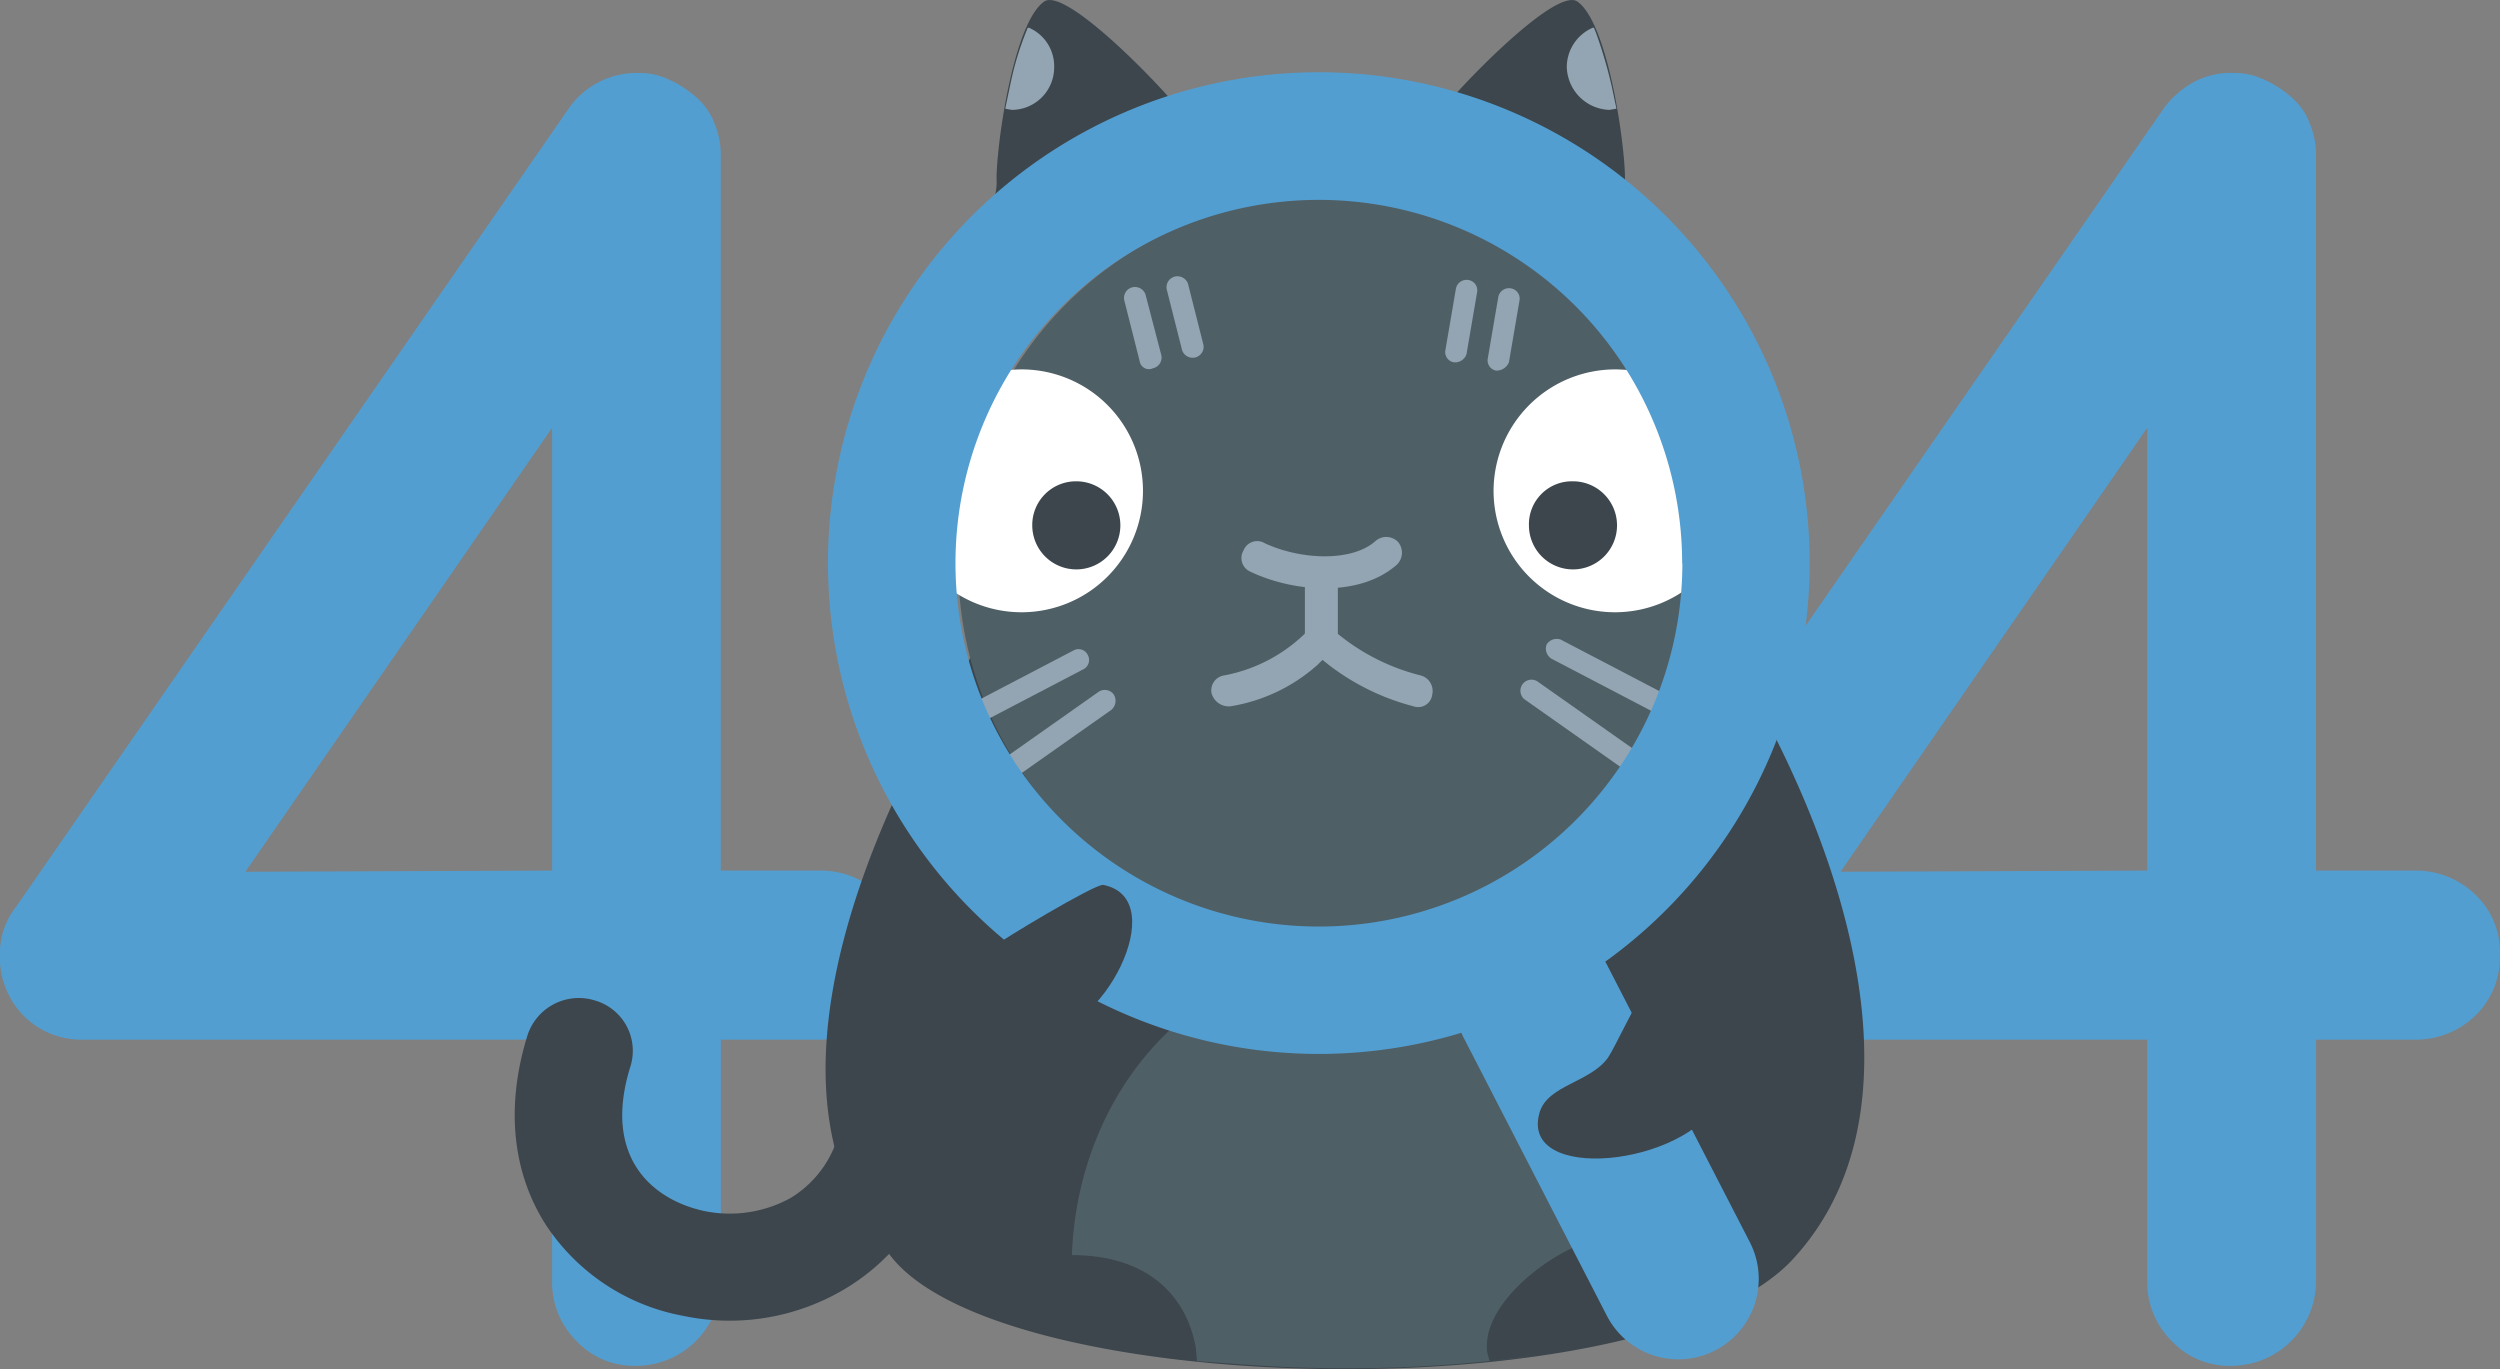 <svg id="Layer_1" data-name="Layer 1" xmlns="http://www.w3.org/2000/svg" viewBox="0 0 210 115.01"><rect x="0" y="0" width="210" height="115.01" fill="#808080" stroke="none"/><defs><style>.cls-1{fill:#539ed1;}.cls-2{fill:#3c464c;}.cls-3{fill:#4f5f66;}.cls-4{fill:#93a5b2;}.cls-5{fill:#fff;}</style></defs><title>404</title><path id="_4" data-name="4" class="cls-1" d="M60.83,170.1V149.8H21.49a6.84,6.84,0,0,1-5.05-2,7,7,0,0,1-2-5.1,6.4,6.4,0,0,1,1.39-4.1l46.38-67a6.94,6.94,0,0,1,5.85-3,5.86,5.86,0,0,1,2.68.6A9,9,0,0,1,73,70.7a5.42,5.42,0,0,1,1.49,2.2,6.69,6.69,0,0,1,.5,2.8v59.9h8.32a7.17,7.17,0,0,1,5.05,2,6.67,6.67,0,0,1,2.08,5.1,6.82,6.82,0,0,1-2.08,5.1,7.17,7.17,0,0,1-5.05,2H75v20.3a7.14,7.14,0,0,1-7.14,7.1,6.63,6.63,0,0,1-5-2.1A6.91,6.91,0,0,1,60.83,170.1Zm0-34.5V98.4L35.06,135.7l25.77-.1h0Z" transform="translate(-14.45 -62.47)"/><path id="_4-2" data-name="4" class="cls-1" d="M194.82,170.1V149.8H155.47a6.84,6.84,0,0,1-5.05-2,7,7,0,0,1-2-5.1,6.4,6.4,0,0,1,1.39-4.1l46.38-67a7.59,7.59,0,0,1,2.48-2.2,6.47,6.47,0,0,1,3.37-.8,5.86,5.86,0,0,1,2.68.6A9,9,0,0,1,207,70.7a5.42,5.42,0,0,1,1.49,2.2,6.69,6.69,0,0,1,.5,2.8v59.9h8.32a7.17,7.17,0,0,1,5.05,2,6.67,6.67,0,0,1,2.08,5.1,6.82,6.82,0,0,1-2.08,5.1,7.17,7.17,0,0,1-5.05,2H209v20.3a7.14,7.14,0,0,1-7.14,7.1,6.63,6.63,0,0,1-5-2.1A6.91,6.91,0,0,1,194.82,170.1Zm0-34.5V98.4l-25.77,37.3,25.77-.1h0Z" transform="translate(-14.45 -62.47)"/><g id="kitty"><path class="cls-2" d="M88.68,167.1c-11.69-14,.1-38.9,9.51-52.8a1.3,1.3,0,0,0,1.19-.2c0.3-1.2,4.16-7.5,5.45-8.5,4.06-2.9,10.6-2.6,15.26-1.7a16.28,16.28,0,0,1,7.83,3.6,16.28,16.28,0,0,1,7.83-3.6c4.76-.9,11.2-1.2,15.26,1.7,1.29,0.9,5.15,7.2,5.45,8.5a1.61,1.61,0,0,0,1.19.2c9.41,13.8,20.42,39.6,7.53,53.8C153.29,181.4,96.11,180.1,88.68,167.1Z" transform="translate(-14.45 -62.47)"/><path class="cls-3" d="M115,176.8l-0.1-1.1c-0.69-4-3.67-7.8-10.41-7.8,0.5-13.7,10.21-24.6,22.2-24.6s22.6,9.6,23,23.5c-1.68-1.3-11,4.2-10.31,9.3l0.2,0.7,4.16-.5a118.77,118.77,0,0,1-24.68.8Z" transform="translate(-14.45 -62.47)"/><path class="cls-2" d="M135.26,72.1c1.19-1.7,9.81-10.8,11.69-9.5,2.58,1.8,4,12,4,14.9a4.18,4.18,0,0,0,.2,1.6,7.79,7.79,0,0,0,.2,1.5,9.43,9.43,0,0,1,.4,1.6l-0.89,1.6C145.07,82.1,132.88,82.1,135.26,72.1Z" transform="translate(-14.45 -62.47)"/><path class="cls-4" d="M146.06,68.1a3.61,3.61,0,0,1,2.18-3.3h0.1l0.2,0.5a39,39,0,0,1,1.29,4.4l0.4,1.9-0.59.1A3.7,3.7,0,0,1,146.06,68.1Z" transform="translate(-14.45 -62.47)"/><path class="cls-2" d="M113.85,72.1c-1.19-1.7-9.81-10.8-11.69-9.5-2.58,1.8-4,12-4,14.9a4.18,4.18,0,0,1-.2,1.6,7.79,7.79,0,0,1-.2,1.5,9.43,9.43,0,0,0-.4,1.6l0.89,1.6C104,82.1,116.23,82.1,113.85,72.1Z" transform="translate(-14.45 -62.47)"/><path class="cls-4" d="M98.89,71.6l0.4-1.9a25.54,25.54,0,0,1,1.29-4.4l0.2-.5h0.1A3.51,3.51,0,0,1,103,68.1a3.57,3.57,0,0,1-3.57,3.6Z" transform="translate(-14.45 -62.47)"/><path class="cls-3" d="M125.94,78.9a31,31,0,1,1-31,31A31,31,0,0,1,125.94,78.9Z" transform="translate(-14.45 -62.47)"/><path class="cls-4" d="M97,128.6a1,1,0,0,1,.2-1.3l9.51-6.7a0.93,0.93,0,0,1,1.29.2,1,1,0,0,1-.2,1.3l-9.51,6.7A0.92,0.92,0,0,1,97,128.6Z" transform="translate(-14.45 -62.47)"/><path class="cls-4" d="M93.14,124.1a0.87,0.87,0,0,1,.4-1.2l11.1-5.8a0.86,0.86,0,0,1,1.19.4,0.87,0.87,0,0,1-.4,1.2l-11.1,5.8A1,1,0,0,1,93.14,124.1Z" transform="translate(-14.45 -62.47)"/><path class="cls-4" d="M152,127.9l-9.51-6.7a0.93,0.93,0,0,1,1.09-1.5l9.51,6.7A0.93,0.93,0,0,1,152,127.9Z" transform="translate(-14.45 -62.47)"/><path class="cls-4" d="M155.87,123.6l-11.1-5.8a1,1,0,0,1-.4-1.2,1,1,0,0,1,1.19-.4l11.1,5.8a1,1,0,0,1,.4,1.2A0.91,0.91,0,0,1,155.87,123.6Z" transform="translate(-14.45 -62.47)"/><path class="cls-5" d="M100.27,93.5a10.2,10.2,0,1,1-10.21,10.2A10.22,10.22,0,0,1,100.27,93.5Z" transform="translate(-14.45 -62.47)"/><path class="cls-5" d="M150.12,93.5a10.2,10.2,0,1,1-10.21,10.2A10.22,10.22,0,0,1,150.12,93.5Z" transform="translate(-14.45 -62.47)"/><path class="cls-4" d="M136.55,92.9a0.87,0.87,0,0,1-.69-1l0.89-5.2a0.91,0.91,0,0,1,1.09-.7,0.87,0.87,0,0,1,.69,1l-0.89,5.2A1,1,0,0,1,136.55,92.9Z" transform="translate(-14.45 -62.47)"/><path class="cls-4" d="M140.11,93.6a0.87,0.87,0,0,1-.69-1l0.89-5.2a0.91,0.91,0,0,1,1.09-.7,0.87,0.87,0,0,1,.69,1l-0.89,5.2A1.12,1.12,0,0,1,140.11,93.6Z" transform="translate(-14.45 -62.47)"/><path class="cls-4" d="M113.75,91.9l-1.29-5.1a0.92,0.92,0,0,1,.69-1.1,0.94,0.94,0,0,1,1.09.6l1.29,5.1a0.92,0.92,0,0,1-.69,1.1A0.94,0.94,0,0,1,113.75,91.9Z" transform="translate(-14.45 -62.47)"/><path class="cls-4" d="M110.18,92.8l-1.29-5.1a0.92,0.92,0,0,1,.69-1.1,0.94,0.94,0,0,1,1.09.6L112,92.3a0.92,0.92,0,0,1-.69,1.1A0.79,0.79,0,0,1,110.18,92.8Z" transform="translate(-14.45 -62.47)"/><path class="cls-1" d="M84,109.8A41.23,41.23,0,1,1,125.25,151,41.23,41.23,0,0,1,84,109.8Zm71.75,0a30.52,30.52,0,1,0-30.52,30.5A30.55,30.55,0,0,0,155.77,109.8Z" transform="translate(-14.45 -62.47)"/><path class="cls-1" d="M149.43,173l-12-23.3a6.75,6.75,0,1,1,12-6.2l12,23.3A6.75,6.75,0,1,1,149.43,173Z" transform="translate(-14.45 -62.47)"/><path class="cls-4" d="M119.5,110.5a1.25,1.25,0,0,1-.59-1.8,1.23,1.23,0,0,1,1.78-.6c3,1.4,7.33,1.6,9.32-.2a1.37,1.37,0,0,1,1.88.1,1.4,1.4,0,0,1-.1,1.9C128.62,112.7,123.07,112.2,119.5,110.5Z" transform="translate(-14.45 -62.47)"/><path class="cls-4" d="M124.06,116.3v-5.7a1.39,1.39,0,0,1,2.77,0v5.7a1.34,1.34,0,0,1-1.39,1.3A1.23,1.23,0,0,1,124.06,116.3Z" transform="translate(-14.45 -62.47)"/><path class="cls-4" d="M133.18,121.8a19.88,19.88,0,0,1-7.14-3.5l-0.5-.4-0.4.4a14.44,14.44,0,0,1-7.33,3.5,1.5,1.5,0,0,1-1.59-1.1,1.27,1.27,0,0,1,1.09-1.5,13.25,13.25,0,0,0,7.14-3.9,1.35,1.35,0,0,1,1.78-.1,17.76,17.76,0,0,0,7.53,4,1.35,1.35,0,0,1,1,1.6A1.19,1.19,0,0,1,133.18,121.8Z" transform="translate(-14.45 -62.47)"/><path class="cls-2" d="M146.55,102.9a3.7,3.7,0,1,1-3.67,3.7A3.61,3.61,0,0,1,146.55,102.9Z" transform="translate(-14.45 -62.47)"/><path class="cls-2" d="M104.83,102.9a3.7,3.7,0,1,1-3.67,3.7A3.67,3.67,0,0,1,104.83,102.9Z" transform="translate(-14.45 -62.47)"/><path class="cls-2" d="M97.9,142c0.4-.4,8.52-5.3,9.22-5.2,6,1.2-.4,13-5.15,12.2-2-.3-5.25-4.6-5.35-6.3C96.71,142.6,97.7,142.2,97.9,142Z" transform="translate(-14.45 -62.47)"/><path class="cls-2" d="M152.6,145.7c-0.5.5-2.58,4.9-3.07,5.6-1.49,2.1-5.05,2.3-5.75,4.6-1.78,6,12.29,4.6,15.16-1.1-0.3-1.6-5.65-9.2-6.34-9.1C152.7,145.6,152.7,145.7,152.6,145.7Z" transform="translate(-14.45 -62.47)"/><path class="cls-2" d="M71.83,173a17.64,17.64,0,0,1-11.5-7.6c-2.77-4.3-3.47-9.8-1.59-15.9a4.53,4.53,0,0,1,5.65-3,4.4,4.4,0,0,1,3,5.6c-2.38,7.7,2,11.2,6.24,12.1a10.58,10.58,0,0,0,7.23-1.1,9.07,9.07,0,0,0,4.26-6.4,4.58,4.58,0,0,1,5.25-3.6,4.42,4.42,0,0,1,3.57,5.2,18,18,0,0,1-8.62,12.5A18.9,18.9,0,0,1,71.83,173Z" transform="translate(-14.45 -62.47)"/></g></svg>
